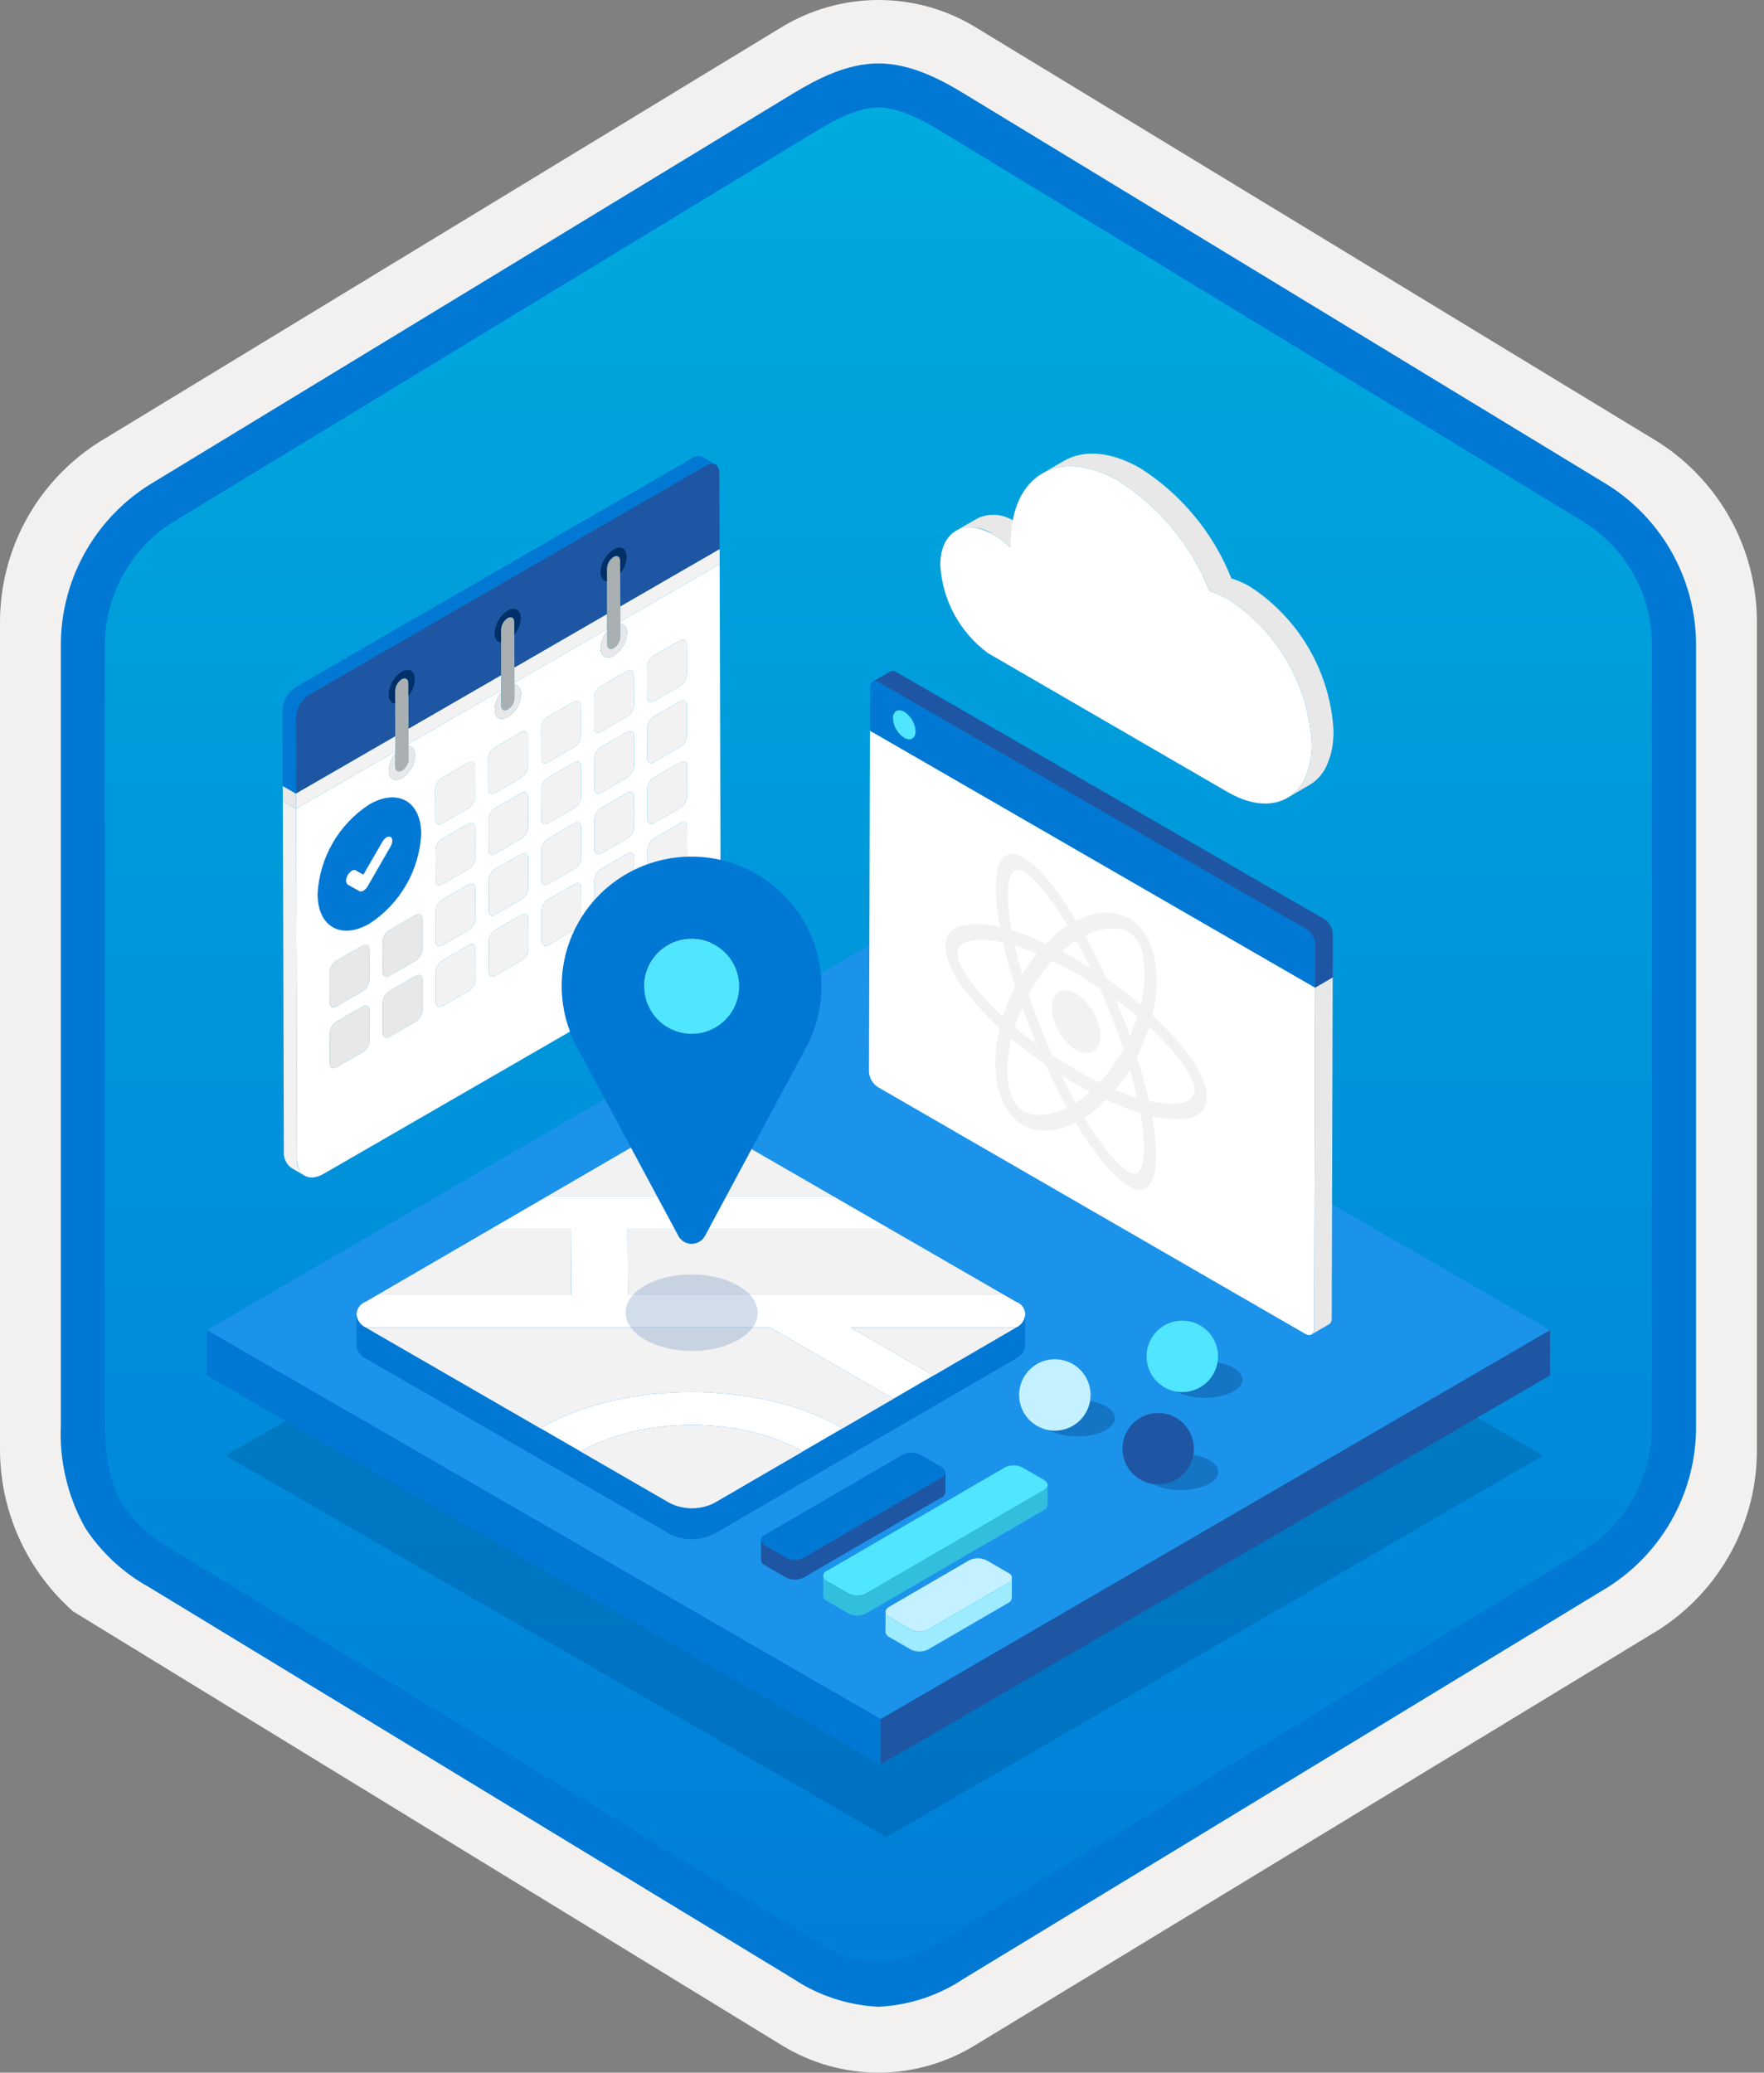 <svg width="160" height="188" viewBox="0 0 160 188" fill="none" xmlns="http://www.w3.org/2000/svg">
<rect x="0" y="0" width="160" height="188" fill="#808080" stroke="none"/>
<g clip-path="url(#clip0)">
<path d="M79.678 188C82.759 187.994 85.78 187.141 88.408 185.534L150.384 147.874C153.165 146.11 155.449 143.665 157.019 140.771C158.589 137.876 159.394 134.628 159.356 131.336V56.621C159.392 53.328 158.587 50.081 157.017 47.187C155.447 44.293 153.163 41.848 150.384 40.083L88.408 2.423C85.775 0.838 82.759 0 79.686 0C76.612 0 73.596 0.838 70.963 2.423L8.988 40.098C6.205 41.86 3.918 44.305 2.345 47.199C0.772 50.093 -0.035 53.342 4.1431e-06 56.636V131.336C-0.019 134.119 0.556 136.874 1.686 139.418C2.816 141.962 4.474 144.236 6.552 146.089V146.115L70.963 185.549C73.588 187.149 76.603 187.996 79.678 188V188ZM80.326 6.952C82.278 6.952 84.755 8.165 86.465 9.209L147.222 46.403C150.974 48.688 153.09 55.284 153.09 60.035L152.458 131.336C152.458 136.087 149.259 140.355 145.506 142.64L85.11 179.021C81.676 181.109 78.885 181.109 75.451 179.021L14.243 142.549C10.49 140.265 7.472 136.072 7.472 131.336V57.688C7.504 55.323 8.113 53.001 9.246 50.925C10.379 48.848 12.001 47.079 13.972 45.771L74.548 9.209C76.258 8.165 78.374 6.952 80.326 6.952Z" fill="#F2F1F0"/>
<path fill-rule="evenodd" clip-rule="evenodd" d="M87.576 10.533C85.206 9.059 82.47 8.278 79.678 8.278C76.887 8.278 74.151 9.059 71.78 10.533L15.645 44.864C13.119 46.476 11.047 48.706 9.625 51.344C8.203 53.981 7.479 56.938 7.52 59.934V128.037C7.48 131.033 8.206 133.99 9.627 136.627C11.049 139.264 13.121 141.494 15.645 143.107L71.78 177.438C74.151 178.912 76.887 179.693 79.678 179.693C82.47 179.693 85.206 178.912 87.576 177.438L143.711 143.107C146.236 141.495 148.307 139.264 149.729 136.627C151.151 133.99 151.877 131.033 151.837 128.037V59.934C151.875 56.939 151.149 53.983 149.727 51.346C148.305 48.709 146.234 46.478 143.711 44.864L87.576 10.533Z" fill="url(#paint0_linear)"/>
<path fill-rule="evenodd" clip-rule="evenodd" d="M79.678 9.754C81.362 9.754 83.244 10.62 85.311 11.878L143.777 47.421C145.668 48.634 147.218 50.311 148.278 52.292C149.339 54.273 149.875 56.492 149.837 58.739V129.218C149.875 131.464 149.339 133.684 148.278 135.665C147.218 137.645 145.668 139.322 143.777 140.536L85.312 176.078L85.311 176.079C83.641 177.218 81.696 177.889 79.678 178.022C77.661 177.889 75.716 177.218 74.046 176.079L74.045 176.078L15.582 140.538L15.58 140.537C13.792 139.573 12.267 138.186 11.138 136.497C10.161 134.894 9.52 132.679 9.52 129.218V58.739C9.482 56.492 10.018 54.273 11.079 52.292C12.139 50.311 13.688 48.634 15.58 47.421L74.037 11.884L74.041 11.881C76.124 10.628 77.985 9.754 79.678 9.754ZM87.391 8.461L145.855 44.003C148.333 45.573 150.368 47.752 151.765 50.331C153.162 52.911 153.876 55.806 153.837 58.739V129.218C153.876 132.151 153.162 135.046 151.765 137.626C150.368 140.206 148.333 142.384 145.855 143.955L87.39 179.496C85.096 181.021 82.43 181.894 79.678 182.022C76.926 181.894 74.261 181.021 71.967 179.496H71.966L13.502 143.954L13.499 143.953C11.164 142.66 9.181 140.815 7.723 138.579C6.128 135.725 5.365 132.482 5.52 129.218V58.739C5.481 55.806 6.194 52.911 7.592 50.331C8.989 47.751 11.024 45.572 13.502 44.002L71.967 8.461L71.975 8.456C74.066 7.198 76.773 5.754 79.678 5.754C82.564 5.754 85.282 7.177 87.391 8.461V8.461Z" fill="#0078D4"/>
<path opacity="0.2" d="M139.959 132.026L80.409 166.633L20.47 132.027L80.02 97.42L139.959 132.026Z" fill="#003067"/>
<path d="M140.601 120.649L79.878 155.937L18.767 120.654L79.489 85.366L140.601 120.649Z" fill="#1B93EB"/>
<path d="M140.601 120.649L140.589 124.755L79.867 160.043L79.878 155.937L140.601 120.649Z" fill="#1F56A3"/>
<path d="M79.878 155.937L79.867 160.043L18.755 124.76L18.767 120.654L79.878 155.937Z" fill="#0078D4"/>
<path opacity="0.3" d="M97.722 130.287C99.606 130.287 101.133 129.547 101.133 128.634C101.133 127.721 99.606 126.981 97.722 126.981C95.838 126.981 94.311 127.721 94.311 128.634C94.311 129.547 95.838 130.287 97.722 130.287Z" fill="#003067"/>
<path fill-rule="evenodd" clip-rule="evenodd" d="M98.918 126.528C98.918 127.169 98.728 127.795 98.373 128.328C98.016 128.861 97.51 129.276 96.919 129.521C96.327 129.767 95.675 129.831 95.047 129.706C94.418 129.581 93.841 129.272 93.388 128.819C92.935 128.366 92.626 127.789 92.501 127.16C92.376 126.532 92.441 125.88 92.686 125.288C92.931 124.697 93.346 124.191 93.879 123.835C94.412 123.479 95.038 123.289 95.679 123.289C96.538 123.289 97.362 123.63 97.97 124.237C98.577 124.845 98.918 125.669 98.918 126.528V126.528Z" fill="#C3F1FF"/>
<path fill-rule="evenodd" clip-rule="evenodd" d="M97.935 124.491L97.958 124.49C97.947 124.478 97.939 124.477 97.935 124.491Z" fill="#7CB65A"/>
<path opacity="0.3" d="M109.281 126.787C111.165 126.787 112.692 126.048 112.692 125.135C112.692 124.222 111.165 123.482 109.281 123.482C107.397 123.482 105.87 124.222 105.87 125.135C105.87 126.048 107.397 126.787 109.281 126.787Z" fill="#003067"/>
<path fill-rule="evenodd" clip-rule="evenodd" d="M110.477 123.029C110.477 123.67 110.287 124.296 109.931 124.829C109.575 125.362 109.07 125.777 108.478 126.022C107.886 126.268 107.234 126.332 106.606 126.207C105.977 126.082 105.4 125.773 104.947 125.32C104.494 124.867 104.185 124.29 104.06 123.661C103.935 123.033 103.999 122.381 104.245 121.789C104.49 121.197 104.905 120.692 105.438 120.336C105.971 119.98 106.597 119.79 107.238 119.79C108.097 119.79 108.921 120.131 109.529 120.738C110.136 121.346 110.477 122.17 110.477 123.029V123.029Z" fill="#50E6FF"/>
<path fill-rule="evenodd" clip-rule="evenodd" d="M109.494 120.992L109.517 120.991C109.506 120.98 109.498 120.979 109.494 120.992Z" fill="#7CB65A"/>
<path opacity="0.3" d="M107.095 135.163C108.979 135.163 110.506 134.423 110.506 133.51C110.506 132.597 108.979 131.857 107.095 131.857C105.211 131.857 103.683 132.597 103.683 133.51C103.683 134.423 105.211 135.163 107.095 135.163Z" fill="#003067"/>
<path fill-rule="evenodd" clip-rule="evenodd" d="M108.291 131.405C108.291 132.045 108.101 132.672 107.745 133.205C107.389 133.737 106.883 134.153 106.291 134.398C105.699 134.643 105.048 134.707 104.42 134.582C103.791 134.457 103.214 134.149 102.761 133.696C102.308 133.242 101.999 132.665 101.874 132.037C101.749 131.408 101.813 130.757 102.058 130.165C102.304 129.573 102.719 129.067 103.252 128.711C103.784 128.355 104.411 128.165 105.052 128.165C105.911 128.165 106.735 128.506 107.342 129.114C107.95 129.721 108.291 130.546 108.291 131.405V131.405Z" fill="#1F56A3"/>
<path fill-rule="evenodd" clip-rule="evenodd" d="M107.307 129.368L107.331 129.367C107.319 129.355 107.311 129.354 107.307 129.368Z" fill="#7CB65A"/>
<path d="M59.331 76.029C59.156 76.143 59.011 76.297 58.907 76.478C58.803 76.659 58.744 76.862 58.733 77.071L58.741 79.828C58.742 80.207 59.013 80.361 59.343 80.171L61.742 78.786C61.916 78.672 62.061 78.519 62.165 78.339C62.268 78.159 62.328 77.957 62.34 77.75L62.332 74.993C62.331 74.608 62.06 74.454 61.73 74.644L59.331 76.029Z" fill="#F2F2F2"/>
<path d="M54.527 78.803C54.352 78.917 54.207 79.071 54.103 79.252C53.999 79.433 53.94 79.636 53.929 79.844L53.937 82.601C53.938 82.98 54.209 83.135 54.539 82.944L56.938 81.559C57.113 81.446 57.259 81.293 57.364 81.112C57.469 80.931 57.53 80.729 57.541 80.52L57.533 77.763C57.532 77.378 57.261 77.224 56.926 77.417L54.527 78.803Z" fill="#F2F2F2"/>
<path d="M59.315 70.515C59.141 70.628 58.996 70.781 58.892 70.961C58.788 71.141 58.728 71.343 58.717 71.551L58.725 74.308C58.726 74.686 58.997 74.841 59.327 74.651L61.726 73.265C61.9 73.152 62.045 72.999 62.149 72.819C62.253 72.639 62.313 72.437 62.324 72.23L62.316 69.473C62.315 69.088 62.044 68.94 61.715 69.13L59.315 70.515Z" fill="#F2F2F2"/>
<path d="M49.723 81.577C49.548 81.691 49.403 81.845 49.299 82.026C49.196 82.207 49.136 82.41 49.125 82.618L49.133 85.375C49.134 85.754 49.405 85.909 49.735 85.718L52.139 84.33C52.313 84.216 52.458 84.063 52.562 83.883C52.666 83.704 52.726 83.502 52.737 83.294L52.73 80.537C52.728 80.153 52.457 79.998 52.128 80.188L49.723 81.577Z" fill="#F2F2F2"/>
<path d="M54.511 73.289C54.337 73.402 54.192 73.555 54.088 73.735C53.984 73.915 53.924 74.117 53.914 74.324L53.921 77.081C53.922 77.46 54.194 77.615 54.523 77.424L56.922 76.039C57.098 75.926 57.244 75.772 57.349 75.592C57.453 75.411 57.514 75.209 57.526 75L57.518 72.243C57.517 71.858 57.246 71.71 56.911 71.903L54.511 73.289Z" fill="#F2F2F2"/>
<path d="M59.3 64.995C59.126 65.109 58.981 65.262 58.877 65.442C58.773 65.621 58.713 65.823 58.702 66.031L58.71 68.788C58.711 69.166 58.982 69.321 59.311 69.13L61.711 67.745C61.885 67.632 62.029 67.479 62.133 67.299C62.237 67.119 62.297 66.917 62.309 66.71L62.301 63.953C62.3 63.574 62.029 63.419 61.699 63.61L59.3 64.995Z" fill="#F2F2F2"/>
<path d="M44.919 84.35C44.744 84.464 44.599 84.618 44.495 84.799C44.392 84.98 44.332 85.183 44.321 85.392L44.329 88.149C44.33 88.528 44.601 88.682 44.931 88.492L47.336 87.103C47.509 86.99 47.654 86.837 47.758 86.657C47.862 86.477 47.922 86.275 47.933 86.068L47.926 83.311C47.925 82.926 47.653 82.771 47.324 82.962L44.919 84.35Z" fill="#F2F2F2"/>
<path d="M49.708 76.062C49.533 76.175 49.388 76.328 49.284 76.508C49.18 76.688 49.12 76.89 49.11 77.098L49.117 79.855C49.118 80.234 49.389 80.388 49.719 80.198L52.124 78.809C52.298 78.696 52.443 78.543 52.546 78.363C52.65 78.183 52.71 77.981 52.722 77.774L52.714 75.017C52.713 74.632 52.442 74.484 52.112 74.674L49.708 76.062Z" fill="#F2F2F2"/>
<path d="M54.496 67.769C54.322 67.883 54.177 68.035 54.073 68.215C53.969 68.395 53.909 68.597 53.898 68.805L53.906 71.561C53.907 71.94 54.178 72.095 54.507 71.904L56.907 70.519C57.082 70.406 57.228 70.253 57.333 70.072C57.438 69.892 57.498 69.689 57.51 69.481L57.502 66.724C57.501 66.345 57.23 66.19 56.895 66.384L54.496 67.769Z" fill="#F2F2F2"/>
<path d="M59.284 59.475C59.11 59.589 58.965 59.742 58.861 59.922C58.758 60.101 58.698 60.303 58.686 60.511L58.694 63.268C58.695 63.646 58.966 63.801 59.296 63.611L61.695 62.225C61.869 62.112 62.014 61.959 62.118 61.779C62.221 61.599 62.282 61.397 62.293 61.19L62.285 58.433C62.284 58.054 62.013 57.9 61.683 58.09L59.284 59.475Z" fill="#F2F2F2"/>
<path d="M40.115 87.124C39.941 87.238 39.795 87.392 39.691 87.573C39.588 87.754 39.528 87.957 39.517 88.165L39.525 90.922C39.526 91.301 39.797 91.456 40.127 91.265L42.532 89.877C42.706 89.763 42.85 89.61 42.954 89.43C43.058 89.251 43.118 89.049 43.13 88.841L43.122 86.084C43.121 85.699 42.849 85.545 42.52 85.735L40.115 87.124Z" fill="#F2F2F2"/>
<path d="M44.904 78.836C44.729 78.949 44.584 79.102 44.48 79.282C44.376 79.462 44.316 79.664 44.306 79.872L44.313 82.629C44.315 83.007 44.586 83.162 44.915 82.972L47.32 81.583C47.494 81.47 47.639 81.317 47.742 81.137C47.846 80.957 47.906 80.755 47.918 80.548L47.91 77.791C47.909 77.406 47.638 77.258 47.308 77.448L44.904 78.836Z" fill="#F2F2F2"/>
<path d="M49.692 70.543C49.518 70.656 49.373 70.809 49.269 70.989C49.165 71.169 49.105 71.371 49.094 71.578L49.102 74.335C49.103 74.714 49.374 74.868 49.704 74.678L52.108 73.29C52.282 73.176 52.427 73.023 52.531 72.843C52.635 72.663 52.695 72.462 52.706 72.254L52.698 69.497C52.697 69.118 52.426 68.964 52.096 69.154L49.692 70.543Z" fill="#F2F2F2"/>
<path d="M54.48 62.249C54.306 62.363 54.161 62.516 54.057 62.695C53.954 62.875 53.894 63.077 53.882 63.285L53.89 66.041C53.891 66.42 54.162 66.575 54.492 66.384L56.891 64.999C57.066 64.886 57.212 64.733 57.317 64.552C57.422 64.372 57.483 64.169 57.494 63.961L57.486 61.204C57.486 60.825 57.214 60.67 56.879 60.864L54.48 62.249Z" fill="#F2F2F2"/>
<path d="M35.311 89.897C35.137 90.011 34.991 90.165 34.888 90.346C34.784 90.527 34.724 90.73 34.713 90.939L34.721 93.696C34.722 94.075 34.993 94.229 35.323 94.039L37.728 92.65C37.902 92.537 38.046 92.384 38.15 92.204C38.254 92.024 38.314 91.822 38.325 91.615L38.318 88.858C38.317 88.473 38.045 88.318 37.716 88.509L35.311 89.897Z" fill="#E8E8E8"/>
<path d="M40.099 81.61C39.925 81.723 39.78 81.876 39.676 82.056C39.572 82.236 39.512 82.438 39.502 82.645L39.509 85.402C39.511 85.781 39.782 85.935 40.111 85.745L42.516 84.357C42.69 84.243 42.835 84.09 42.938 83.91C43.042 83.731 43.102 83.529 43.114 83.321L43.106 80.564C43.105 80.179 42.834 80.031 42.504 80.221L40.099 81.61Z" fill="#F2F2F2"/>
<path d="M44.888 73.316C44.714 73.43 44.569 73.582 44.465 73.762C44.361 73.942 44.301 74.144 44.29 74.352L44.298 77.109C44.299 77.487 44.57 77.642 44.9 77.451L47.304 76.063C47.478 75.95 47.623 75.797 47.727 75.617C47.831 75.437 47.891 75.235 47.902 75.028L47.894 72.271C47.893 71.892 47.622 71.737 47.292 71.928L44.888 73.316Z" fill="#F2F2F2"/>
<path d="M49.676 65.022C49.502 65.136 49.357 65.289 49.254 65.469C49.15 65.649 49.09 65.851 49.078 66.058L49.086 68.815C49.087 69.194 49.358 69.348 49.688 69.158L52.093 67.77C52.266 67.656 52.411 67.503 52.515 67.323C52.619 67.143 52.679 66.942 52.69 66.734L52.682 63.977C52.681 63.598 52.41 63.444 52.081 63.634L49.676 65.022Z" fill="#F2F2F2"/>
<path d="M30.513 92.668C30.337 92.782 30.19 92.936 30.085 93.118C29.981 93.299 29.92 93.503 29.909 93.713L29.917 96.47C29.918 96.848 30.189 97.003 30.524 96.809L32.924 95.424C33.098 95.311 33.242 95.158 33.346 94.978C33.45 94.798 33.51 94.596 33.522 94.389L33.514 91.632C33.513 91.247 33.242 91.092 32.912 91.282L30.513 92.668Z" fill="#E8E8E8"/>
<path d="M35.296 84.383C35.121 84.496 34.976 84.649 34.872 84.829C34.768 85.009 34.708 85.211 34.698 85.419L34.706 88.176C34.707 88.554 34.978 88.709 35.307 88.519L37.712 87.13C37.886 87.017 38.031 86.864 38.135 86.684C38.239 86.504 38.298 86.302 38.31 86.095L38.302 83.338C38.301 82.953 38.03 82.805 37.7 82.995L35.296 84.383Z" fill="#E8E8E8"/>
<path d="M40.084 76.09C39.91 76.203 39.765 76.356 39.661 76.536C39.557 76.716 39.497 76.918 39.486 77.125L39.494 79.882C39.495 80.261 39.766 80.415 40.096 80.225L42.5 78.837C42.674 78.723 42.819 78.57 42.923 78.39C43.027 78.21 43.087 78.008 43.098 77.801L43.09 75.044C43.089 74.665 42.818 74.511 42.489 74.701L40.084 76.09Z" fill="#F2F2F2"/>
<path d="M44.872 67.796C44.698 67.91 44.553 68.063 44.45 68.243C44.346 68.422 44.286 68.624 44.274 68.832L44.282 71.589C44.283 71.967 44.554 72.122 44.884 71.932L47.288 70.543C47.462 70.43 47.607 70.277 47.711 70.097C47.815 69.917 47.875 69.715 47.886 69.508L47.879 66.751C47.877 66.372 47.606 66.217 47.277 66.408L44.872 67.796Z" fill="#F2F2F2"/>
<path d="M30.497 87.153C30.321 87.266 30.175 87.419 30.07 87.6C29.965 87.781 29.905 87.984 29.894 88.192L29.902 90.949C29.903 91.328 30.174 91.482 30.509 91.289L32.908 89.904C33.082 89.79 33.227 89.637 33.331 89.457C33.434 89.277 33.495 89.076 33.506 88.868L33.498 86.111C33.497 85.726 33.226 85.578 32.896 85.768L30.497 87.153Z" fill="#E8E8E8"/>
<path d="M40.068 70.57C39.894 70.683 39.749 70.836 39.646 71.016C39.542 71.196 39.482 71.398 39.47 71.605L39.478 74.362C39.479 74.741 39.75 74.895 40.08 74.705L42.485 73.317C42.658 73.203 42.803 73.05 42.907 72.87C43.011 72.69 43.071 72.489 43.083 72.281L43.075 69.524C43.074 69.145 42.803 68.991 42.473 69.181L40.068 70.57Z" fill="#F2F2F2"/>
<path d="M35.856 68.346C35.492 68.781 35.281 69.324 35.255 69.891C35.257 70.654 35.799 70.957 36.463 70.573C36.812 70.347 37.103 70.042 37.311 69.682C37.519 69.322 37.638 68.918 37.659 68.502C37.658 67.99 37.416 67.684 37.056 67.654L37.056 67.47L45.458 62.619L45.459 62.804C45.098 63.239 44.889 63.779 44.862 64.344C44.864 65.107 45.407 65.41 46.066 65.029C46.416 64.803 46.707 64.497 46.916 64.137C47.124 63.776 47.245 63.371 47.267 62.955C47.266 62.445 47.023 62.141 46.664 62.109L46.663 61.923L55.066 57.072L55.067 57.257C54.706 57.692 54.497 58.232 54.47 58.796C54.472 59.56 55.015 59.863 55.674 59.482C56.023 59.256 56.313 58.951 56.521 58.591C56.729 58.231 56.848 57.826 56.87 57.411C56.868 56.899 56.626 56.593 56.266 56.563L56.266 56.379L65.274 51.178L65.364 82.914C65.318 83.745 65.078 84.553 64.663 85.273C64.248 85.994 63.668 86.607 62.972 87.062L29.345 106.478C28.021 107.242 26.942 106.627 26.938 105.1L26.848 73.364L35.856 68.163L35.856 68.346ZM39.525 90.922C39.526 91.301 39.797 91.456 40.127 91.265L42.532 89.877C42.706 89.763 42.85 89.61 42.954 89.43C43.058 89.251 43.118 89.049 43.13 88.841L43.122 86.084C43.121 85.699 42.849 85.545 42.52 85.735L40.115 87.124C39.941 87.238 39.795 87.392 39.691 87.573C39.587 87.754 39.528 87.957 39.517 88.165L39.525 90.922V90.922ZM53.937 82.602C53.938 82.98 54.209 83.135 54.539 82.945L56.938 81.559C57.113 81.446 57.259 81.293 57.364 81.112C57.469 80.932 57.53 80.729 57.541 80.521L57.533 77.764C57.532 77.379 57.261 77.224 56.926 77.418L54.527 78.803C54.352 78.917 54.207 79.071 54.103 79.252C53.999 79.433 53.94 79.636 53.929 79.845L53.937 82.602L53.937 82.602ZM34.721 93.696C34.722 94.075 34.993 94.229 35.323 94.039L37.728 92.65C37.902 92.537 38.046 92.384 38.15 92.204C38.254 92.024 38.314 91.822 38.326 91.615L38.318 88.858C38.317 88.473 38.045 88.319 37.716 88.509L35.311 89.897C35.137 90.011 34.991 90.165 34.888 90.346C34.784 90.527 34.724 90.73 34.713 90.939L34.721 93.696V93.696ZM29.917 96.469C29.918 96.848 30.189 97.003 30.524 96.809L32.924 95.424C33.098 95.31 33.242 95.157 33.346 94.978C33.45 94.798 33.51 94.596 33.522 94.388L33.514 91.631C33.513 91.246 33.242 91.092 32.912 91.282L30.513 92.668C30.337 92.782 30.19 92.936 30.085 93.117C29.98 93.299 29.92 93.503 29.909 93.712L29.917 96.469V96.469ZM49.133 85.375C49.134 85.754 49.405 85.909 49.735 85.718L52.139 84.33C52.313 84.216 52.458 84.063 52.562 83.883C52.666 83.704 52.726 83.502 52.737 83.294L52.73 80.537C52.728 80.152 52.457 79.998 52.128 80.188L49.723 81.576C49.548 81.691 49.403 81.845 49.299 82.026C49.196 82.207 49.136 82.41 49.125 82.618L49.133 85.375V85.375ZM44.329 88.149C44.33 88.528 44.601 88.682 44.931 88.492L47.336 87.103C47.51 86.99 47.654 86.837 47.758 86.657C47.862 86.477 47.922 86.275 47.933 86.068L47.926 83.311C47.925 82.926 47.654 82.771 47.324 82.962L44.919 84.35C44.745 84.464 44.599 84.618 44.495 84.799C44.392 84.98 44.332 85.183 44.321 85.392L44.329 88.149V88.149ZM39.51 85.402C39.511 85.781 39.782 85.936 40.111 85.745L42.516 84.357C42.69 84.243 42.835 84.09 42.938 83.91C43.042 83.731 43.102 83.529 43.114 83.321L43.106 80.564C43.105 80.179 42.834 80.031 42.504 80.221L40.099 81.61C39.925 81.723 39.78 81.876 39.676 82.055C39.572 82.236 39.512 82.438 39.502 82.645L39.51 85.402ZM53.921 77.082C53.922 77.46 54.194 77.615 54.523 77.424L56.922 76.039C57.098 75.926 57.244 75.773 57.349 75.592C57.453 75.412 57.514 75.209 57.526 75.001L57.518 72.244C57.517 71.859 57.246 71.71 56.911 71.904L54.511 73.289C54.337 73.402 54.192 73.555 54.088 73.735C53.984 73.915 53.924 74.117 53.913 74.325L53.921 77.082V77.082ZM34.706 88.176C34.707 88.555 34.978 88.709 35.307 88.519L37.712 87.13C37.886 87.017 38.031 86.864 38.135 86.684C38.238 86.504 38.298 86.302 38.31 86.095L38.302 83.338C38.301 82.953 38.03 82.805 37.7 82.995L35.296 84.383C35.121 84.496 34.976 84.649 34.872 84.829C34.768 85.009 34.708 85.211 34.698 85.419L34.706 88.176H34.706ZM29.901 90.949C29.903 91.328 30.174 91.483 30.509 91.289L32.908 89.904C33.082 89.79 33.227 89.637 33.331 89.457C33.434 89.278 33.495 89.076 33.506 88.868L33.498 86.112C33.497 85.727 33.226 85.578 32.896 85.769L30.497 87.154C30.321 87.266 30.175 87.42 30.07 87.6C29.965 87.781 29.905 87.984 29.894 88.192L29.901 90.949V90.949ZM39.494 79.882C39.495 80.261 39.766 80.415 40.096 80.225L42.5 78.837C42.674 78.723 42.819 78.57 42.923 78.39C43.027 78.21 43.087 78.009 43.098 77.801L43.09 75.044C43.089 74.665 42.818 74.511 42.489 74.701L40.084 76.09C39.91 76.203 39.765 76.356 39.661 76.536C39.557 76.716 39.497 76.918 39.486 77.125L39.494 79.882ZM39.478 74.362C39.479 74.741 39.75 74.895 40.08 74.705L42.485 73.317C42.659 73.203 42.803 73.05 42.907 72.87C43.011 72.69 43.071 72.489 43.083 72.281L43.075 69.524C43.074 69.145 42.803 68.991 42.473 69.181L40.068 70.57C39.894 70.683 39.75 70.836 39.646 71.016C39.542 71.196 39.482 71.398 39.47 71.605L39.478 74.362V74.362ZM53.906 71.561C53.907 71.94 54.178 72.095 54.508 71.904L56.907 70.519C57.082 70.406 57.228 70.253 57.333 70.072C57.438 69.892 57.498 69.689 57.51 69.481L57.502 66.724C57.501 66.345 57.23 66.19 56.895 66.384L54.496 67.769C54.322 67.882 54.177 68.035 54.073 68.215C53.969 68.395 53.909 68.597 53.898 68.805L53.906 71.561ZM53.89 66.041C53.891 66.42 54.162 66.575 54.492 66.384L56.891 64.999C57.066 64.886 57.212 64.733 57.317 64.552C57.422 64.371 57.483 64.169 57.494 63.96L57.487 61.203C57.486 60.825 57.214 60.67 56.879 60.864L54.48 62.249C54.306 62.362 54.161 62.515 54.058 62.695C53.954 62.875 53.894 63.077 53.882 63.284L53.89 66.041V66.041ZM58.741 79.828C58.742 80.207 59.013 80.361 59.343 80.171L61.742 78.786C61.916 78.672 62.061 78.519 62.165 78.339C62.268 78.159 62.328 77.958 62.34 77.75L62.332 74.993C62.331 74.608 62.06 74.454 61.73 74.644L59.331 76.029C59.156 76.144 59.011 76.298 58.907 76.479C58.803 76.66 58.744 76.863 58.733 77.071L58.741 79.828L58.741 79.828ZM49.117 79.855C49.118 80.234 49.39 80.388 49.719 80.198L52.124 78.81C52.298 78.696 52.443 78.543 52.546 78.363C52.65 78.183 52.71 77.982 52.722 77.774L52.714 75.017C52.713 74.632 52.442 74.484 52.112 74.674L49.708 76.062C49.533 76.175 49.388 76.328 49.284 76.508C49.18 76.688 49.12 76.891 49.11 77.098L49.117 79.855V79.855ZM44.313 82.629C44.315 83.007 44.586 83.162 44.915 82.972L47.32 81.583C47.494 81.47 47.639 81.317 47.742 81.137C47.846 80.957 47.906 80.755 47.918 80.548L47.91 77.791C47.909 77.406 47.638 77.257 47.308 77.448L44.904 78.836C44.729 78.949 44.584 79.102 44.48 79.282C44.376 79.462 44.316 79.664 44.306 79.872L44.313 82.629V82.629ZM49.102 74.335C49.103 74.714 49.374 74.868 49.704 74.678L52.108 73.29C52.282 73.176 52.427 73.023 52.531 72.843C52.635 72.663 52.695 72.462 52.706 72.254L52.698 69.497C52.697 69.118 52.426 68.964 52.096 69.154L49.692 70.543C49.518 70.656 49.373 70.809 49.269 70.989C49.165 71.169 49.105 71.371 49.094 71.578L49.102 74.335L49.102 74.335ZM44.298 77.109C44.299 77.487 44.57 77.642 44.9 77.452L47.304 76.063C47.478 75.95 47.623 75.797 47.727 75.617C47.831 75.437 47.891 75.235 47.902 75.028L47.894 72.271C47.893 71.892 47.622 71.737 47.292 71.928L44.888 73.316C44.714 73.43 44.569 73.583 44.465 73.763C44.361 73.942 44.301 74.144 44.29 74.352L44.298 77.109L44.298 77.109ZM49.086 68.815C49.087 69.194 49.358 69.348 49.688 69.158L52.093 67.769C52.267 67.656 52.411 67.503 52.515 67.323C52.619 67.143 52.679 66.941 52.69 66.734L52.683 63.977C52.681 63.598 52.41 63.444 52.081 63.634L49.676 65.022C49.502 65.136 49.358 65.289 49.254 65.469C49.15 65.649 49.09 65.85 49.078 66.058L49.086 68.815V68.815ZM44.282 71.588C44.283 71.967 44.554 72.122 44.884 71.931L47.289 70.543C47.462 70.43 47.607 70.277 47.711 70.097C47.815 69.917 47.875 69.715 47.886 69.507L47.879 66.751C47.878 66.372 47.606 66.217 47.277 66.408L44.872 67.796C44.698 67.91 44.553 68.062 44.45 68.242C44.346 68.422 44.286 68.624 44.274 68.832L44.282 71.588V71.588ZM58.725 74.308C58.726 74.687 58.998 74.841 59.327 74.651L61.726 73.266C61.9 73.152 62.045 72.999 62.149 72.819C62.253 72.639 62.313 72.438 62.324 72.23L62.316 69.473C62.315 69.088 62.044 68.94 61.715 69.13L59.315 70.515C59.141 70.628 58.996 70.781 58.892 70.961C58.788 71.141 58.728 71.343 58.718 71.551L58.725 74.308V74.308ZM58.71 68.788C58.711 69.167 58.982 69.321 59.311 69.131L61.711 67.746C61.885 67.632 62.029 67.479 62.133 67.299C62.237 67.119 62.297 66.918 62.309 66.71L62.301 63.953C62.3 63.574 62.029 63.42 61.699 63.61L59.3 64.995C59.126 65.109 58.981 65.262 58.877 65.442C58.773 65.622 58.713 65.823 58.702 66.031L58.71 68.788V68.788ZM58.694 63.268C58.695 63.647 58.966 63.801 59.296 63.611L61.695 62.225C61.869 62.112 62.014 61.959 62.118 61.779C62.221 61.599 62.282 61.397 62.293 61.19L62.285 58.433C62.284 58.054 62.013 57.9 61.683 58.09L59.284 59.475C59.11 59.589 58.965 59.742 58.861 59.922C58.758 60.102 58.698 60.303 58.686 60.511L58.694 63.268Z" fill="white"/>
<path d="M26.938 105.1L26.848 73.364L25.655 72.67L25.745 104.406C25.715 104.703 25.764 105.002 25.887 105.273C26.01 105.545 26.203 105.778 26.446 105.951L27.639 106.644C27.396 106.472 27.203 106.238 27.08 105.967C26.957 105.695 26.908 105.396 26.938 105.1V105.1Z" fill="#F2F2F2"/>
<path d="M26.844 71.985L25.651 71.292L25.655 72.67L26.848 73.364L26.844 71.985Z" fill="#E8E8E8"/>
<path d="M65.274 51.178L65.27 49.8L56.262 55.001L56.266 56.379L65.274 51.178Z" fill="#F2F2F2"/>
<path d="M55.066 57.072L55.062 55.693L46.659 60.545L46.663 61.923L55.066 57.072Z" fill="#F2F2F2"/>
<path d="M45.458 62.619L45.454 61.24L37.052 66.092L37.055 67.47L45.458 62.619Z" fill="#F2F2F2"/>
<path d="M28.02 63.009C27.671 63.237 27.381 63.544 27.174 63.905C26.966 64.266 26.846 64.671 26.824 65.087L26.844 71.985L35.852 66.784L35.843 63.839C35.481 63.81 35.236 63.505 35.235 62.992C35.257 62.576 35.378 62.171 35.586 61.811C35.795 61.45 36.086 61.145 36.436 60.918C37.101 60.534 37.637 60.84 37.64 61.604C37.614 62.169 37.405 62.71 37.043 63.145L37.051 66.092L45.454 61.24L45.446 58.292C45.088 58.261 44.844 57.956 44.843 57.445C44.865 57.03 44.985 56.626 45.192 56.266C45.4 55.906 45.69 55.601 46.038 55.374C46.703 54.99 47.245 55.293 47.247 56.057C47.221 56.621 47.012 57.161 46.651 57.595L46.659 60.545L55.062 55.693L55.054 52.745C54.696 52.713 54.452 52.409 54.451 51.898C54.473 51.483 54.593 51.079 54.8 50.719C55.008 50.359 55.298 50.054 55.646 49.827C56.311 49.443 56.848 49.749 56.85 50.513C56.825 51.078 56.615 51.619 56.254 52.054L56.262 55.001L65.27 49.8L65.25 42.901C65.248 42.138 64.706 41.829 64.047 42.209L28.02 63.009Z" fill="#1F56A3"/>
<path d="M55.648 50.516C55.474 50.63 55.33 50.782 55.226 50.962C55.122 51.142 55.062 51.344 55.05 51.551L55.054 52.745L55.062 55.693L55.066 57.072L55.067 57.257L55.07 58.45C55.071 58.835 55.342 58.983 55.672 58.793C55.847 58.681 55.992 58.528 56.096 58.348C56.2 58.168 56.26 57.965 56.27 57.758L56.266 56.563L56.266 56.379L56.262 55.001L56.254 52.054L56.25 50.859C56.249 50.48 55.983 50.322 55.648 50.516Z" fill="#AAB0B1"/>
<path d="M56.266 56.562L56.27 57.757C56.26 57.965 56.2 58.167 56.096 58.348C55.992 58.528 55.847 58.68 55.672 58.793C55.342 58.983 55.071 58.835 55.07 58.45L55.067 57.257C54.706 57.691 54.497 58.232 54.47 58.796C54.472 59.56 55.015 59.863 55.674 59.482C56.023 59.256 56.313 58.95 56.521 58.59C56.729 58.23 56.848 57.826 56.87 57.411C56.868 56.899 56.626 56.593 56.266 56.562Z" fill="#E8E8E8"/>
<path d="M55.647 49.827C55.298 50.053 55.008 50.359 54.8 50.719C54.593 51.079 54.473 51.483 54.451 51.898C54.452 52.409 54.696 52.713 55.054 52.745L55.051 51.551C55.062 51.344 55.122 51.142 55.226 50.962C55.33 50.782 55.474 50.63 55.648 50.516C55.983 50.322 56.249 50.48 56.25 50.859L56.254 52.054C56.615 51.619 56.825 51.078 56.85 50.513C56.848 49.749 56.311 49.443 55.647 49.827Z" fill="#003067"/>
<path d="M45.459 62.804C45.098 63.239 44.889 63.779 44.862 64.344C44.864 65.107 45.407 65.41 46.066 65.029C46.416 64.803 46.707 64.497 46.916 64.136C47.124 63.776 47.245 63.371 47.267 62.955C47.266 62.445 47.023 62.141 46.664 62.109L46.667 63.301C46.656 63.51 46.596 63.713 46.491 63.894C46.386 64.074 46.24 64.227 46.064 64.34C45.734 64.53 45.463 64.382 45.462 63.997L45.459 62.804Z" fill="#E8E8E8"/>
<path d="M35.856 68.346C35.492 68.781 35.281 69.324 35.255 69.891C35.257 70.654 35.799 70.957 36.463 70.573C36.812 70.347 37.103 70.042 37.311 69.682C37.519 69.322 37.638 68.917 37.659 68.502C37.658 67.99 37.416 67.684 37.056 67.654L37.059 68.849C37.049 69.056 36.989 69.258 36.885 69.438C36.781 69.618 36.636 69.771 36.462 69.884C36.127 70.078 35.861 69.926 35.86 69.541L35.856 68.346Z" fill="#E8E8E8"/>
<path d="M46.041 56.063C45.867 56.177 45.722 56.33 45.618 56.509C45.514 56.689 45.454 56.891 45.443 57.099L45.446 58.292L45.454 61.24L45.458 62.619L45.459 62.804L45.462 63.997C45.463 64.382 45.734 64.53 46.064 64.34C46.24 64.227 46.386 64.074 46.491 63.894C46.596 63.713 46.656 63.51 46.667 63.301L46.664 62.109L46.663 61.923L46.66 60.544L46.651 57.595L46.648 56.403C46.647 56.024 46.376 55.87 46.041 56.063Z" fill="#AAB0B1"/>
<path d="M46.038 55.374C45.69 55.6 45.4 55.906 45.192 56.266C44.985 56.626 44.865 57.03 44.843 57.445C44.844 57.956 45.088 58.26 45.446 58.292L45.443 57.099C45.454 56.891 45.514 56.689 45.618 56.509C45.722 56.33 45.867 56.176 46.041 56.063C46.376 55.87 46.647 56.024 46.648 56.403L46.651 57.595C47.012 57.161 47.221 56.62 47.248 56.056C47.245 55.293 46.703 54.99 46.038 55.374Z" fill="#003067"/>
<path d="M36.438 61.607C36.264 61.72 36.118 61.873 36.014 62.053C35.911 62.233 35.851 62.435 35.84 62.642L35.844 63.838L35.852 66.784L35.856 68.163L35.856 68.345L35.86 69.541C35.861 69.926 36.127 70.077 36.462 69.884C36.636 69.771 36.781 69.618 36.885 69.438C36.989 69.258 37.049 69.056 37.059 68.849L37.056 67.654L37.056 67.47L37.052 66.091L37.043 63.145L37.04 61.95C37.039 61.571 36.768 61.417 36.438 61.607Z" fill="#AAB0B1"/>
<path d="M36.436 60.918C36.086 61.144 35.795 61.45 35.586 61.811C35.378 62.171 35.257 62.576 35.235 62.992C35.236 63.505 35.481 63.809 35.843 63.838L35.84 62.643C35.851 62.435 35.91 62.233 36.014 62.053C36.118 61.873 36.264 61.72 36.438 61.607C36.768 61.417 37.039 61.571 37.04 61.95L37.043 63.145C37.405 62.71 37.614 62.169 37.639 61.604C37.637 60.84 37.101 60.534 36.436 60.918Z" fill="#003067"/>
<path d="M35.852 66.784L26.844 71.985L26.848 73.364L35.856 68.163L35.852 66.784Z" fill="#F2F2F2"/>
<path d="M64.898 42.128L63.705 41.434C63.569 41.371 63.418 41.345 63.268 41.359C63.119 41.374 62.976 41.428 62.854 41.516L64.047 42.209C64.169 42.121 64.312 42.067 64.461 42.053C64.611 42.038 64.762 42.064 64.898 42.128V42.128Z" fill="#0078D4"/>
<path d="M26.824 65.086L25.631 64.393L25.651 71.292L26.844 71.985L26.824 65.086Z" fill="#0078D4"/>
<path d="M64.047 42.209L62.854 41.516L26.827 62.316L28.02 63.009L64.047 42.209Z" fill="#0078D4"/>
<path d="M28.02 63.009L26.827 62.316C26.478 62.544 26.188 62.851 25.981 63.212C25.773 63.572 25.653 63.977 25.631 64.393L26.824 65.087C26.846 64.671 26.966 64.266 27.174 63.905C27.381 63.544 27.671 63.237 28.02 63.009V63.009Z" fill="#0078D4"/>
<path d="M38.207 75.663C38.12 77.289 37.649 78.872 36.834 80.282C36.019 81.692 34.882 82.889 33.517 83.777C30.928 85.271 28.813 84.065 28.805 81.091C28.89 79.465 29.359 77.882 30.173 76.471C30.986 75.06 32.121 73.861 33.486 72.972C36.083 71.473 38.199 72.678 38.207 75.663Z" fill="#0078D4"/>
<path d="M35.058 75.958C34.901 76.055 34.772 76.192 34.683 76.354L32.96 79.338L32.334 78.991L32.288 78.945C32.228 78.917 32.162 78.906 32.096 78.913C32.03 78.919 31.967 78.943 31.913 78.981C31.759 79.078 31.632 79.213 31.546 79.373C31.339 79.722 31.34 80.097 31.54 80.221L31.531 80.236L32.593 80.831C32.654 80.856 32.721 80.865 32.787 80.857C32.852 80.849 32.915 80.825 32.969 80.786C33.124 80.69 33.253 80.556 33.344 80.398L35.428 76.778C35.635 76.419 35.634 76.044 35.434 75.92C35.374 75.893 35.307 75.882 35.241 75.889C35.175 75.895 35.112 75.919 35.058 75.958V75.958Z" fill="white"/>
<path d="M92.142 118.07C92.388 118.153 92.602 118.31 92.754 118.52C92.906 118.73 92.988 118.983 92.99 119.242C92.991 119.501 92.911 119.755 92.762 119.967C92.612 120.178 92.4 120.338 92.155 120.423L77.165 120.423L84.684 124.765L81.047 126.879L69.867 120.424L33.192 120.424C32.946 120.341 32.732 120.184 32.58 119.974C32.428 119.764 32.346 119.511 32.344 119.252C32.343 118.992 32.422 118.739 32.572 118.527C32.722 118.315 32.934 118.156 33.179 118.07L34.272 117.435L51.815 117.435L51.782 111.481H44.517L49.66 108.493L75.553 108.493L80.729 111.481L56.942 111.481L56.974 117.435L91.041 117.435L92.142 118.07Z" fill="white"/>
<path d="M76.449 129.551L72.812 131.664C67.238 128.446 58.199 128.446 52.662 131.665L49.002 129.552C56.545 125.168 68.857 125.168 76.449 129.551Z" fill="white"/>
<path d="M92.155 120.423L84.684 124.765L81.047 126.879L76.449 129.551L72.812 131.664L64.794 136.324C64.165 136.644 63.469 136.811 62.763 136.811C62.057 136.811 61.361 136.644 60.731 136.324L52.662 131.665L49.002 129.552L33.192 120.424C32.958 120.32 32.756 120.155 32.607 119.947C32.458 119.738 32.367 119.494 32.344 119.239L32.336 122.043C32.359 122.298 32.45 122.542 32.599 122.751C32.748 122.959 32.95 123.124 33.184 123.228L48.994 132.355L52.654 134.468L60.724 139.127C61.353 139.448 62.049 139.615 62.755 139.615C63.461 139.615 64.157 139.448 64.786 139.127L72.804 134.468L76.441 132.355L81.039 129.682L84.676 127.569L92.147 123.227C92.377 123.124 92.575 122.961 92.722 122.756C92.869 122.55 92.958 122.31 92.982 122.059L92.99 119.255C92.966 119.506 92.877 119.747 92.73 119.952C92.583 120.157 92.385 120.32 92.155 120.423V120.423Z" fill="#0078D4"/>
<path d="M75.553 108.493L49.659 108.493L60.539 102.17C61.169 101.85 61.865 101.683 62.571 101.683C63.277 101.683 63.973 101.85 64.602 102.17L75.553 108.493Z" fill="#F2F2F2"/>
<path d="M91.041 117.435H56.974L56.942 111.481H80.729L91.041 117.435Z" fill="#F2F2F2"/>
<path d="M51.782 111.481L51.814 117.435H34.272L44.517 111.481H51.782Z" fill="#F2F2F2"/>
<path d="M92.155 120.423L84.684 124.765L77.165 120.423H92.155Z" fill="#F2F2F2"/>
<path d="M81.047 126.878L76.449 129.551C68.857 125.167 56.545 125.168 49.002 129.551L33.192 120.424L69.867 120.423L81.047 126.878Z" fill="#F2F2F2"/>
<path d="M72.812 131.664L64.794 136.324C64.165 136.644 63.469 136.811 62.763 136.811C62.057 136.811 61.361 136.644 60.732 136.324L52.662 131.665C58.199 128.446 67.238 128.446 72.812 131.664Z" fill="#F2F2F2"/>
<path d="M85.315 69.969L84.217 69.335L78.908 66.27L78.821 97.219C78.836 97.496 78.916 97.766 79.055 98.006C79.194 98.247 79.387 98.451 79.62 98.603L84.127 101.205V101.205L85.225 101.839V101.839L118.391 120.988C118.831 121.242 119.194 121.036 119.195 120.529L119.283 89.581L85.315 69.969Z" fill="white"/>
<path d="M118.495 84.28C118.727 84.431 118.921 84.636 119.06 84.876C119.199 85.117 119.279 85.386 119.294 85.664L119.283 89.581L78.908 66.271L78.919 62.353C78.921 61.847 79.276 61.636 79.724 61.895L118.495 84.28ZM82.017 66.918C82.581 67.244 83.044 66.988 83.046 66.332C83.027 65.979 82.924 65.635 82.746 65.329C82.569 65.022 82.321 64.762 82.024 64.57C81.461 64.244 80.997 64.5 80.995 65.156C81.012 65.51 81.113 65.855 81.291 66.162C81.469 66.469 81.718 66.728 82.017 66.918" fill="#0078D4"/>
<path d="M82.024 64.57C82.321 64.762 82.568 65.022 82.746 65.328C82.924 65.635 83.027 65.978 83.046 66.332C83.044 66.987 82.581 67.243 82.017 66.918C81.718 66.728 81.469 66.469 81.291 66.162C81.113 65.855 81.012 65.51 80.995 65.156C80.997 64.5 81.46 64.244 82.024 64.57Z" fill="#50E6FF"/>
<path d="M119.283 89.581L119.195 120.529C119.205 120.628 119.188 120.727 119.147 120.818C119.106 120.908 119.041 120.985 118.96 121.042L120.555 120.115C120.636 120.058 120.7 119.981 120.742 119.891C120.783 119.801 120.8 119.701 120.79 119.603L120.878 88.654L119.283 89.581Z" fill="#E8E8E8"/>
<path d="M120.09 83.353L81.318 60.968C81.237 60.909 81.141 60.872 81.041 60.862C80.941 60.852 80.839 60.869 80.748 60.911L79.153 61.838C79.245 61.796 79.346 61.779 79.446 61.789C79.546 61.799 79.642 61.836 79.724 61.895L118.495 84.28C118.727 84.431 118.921 84.636 119.06 84.876C119.199 85.117 119.279 85.386 119.294 85.664L119.283 89.581L120.878 88.654L120.889 84.737C120.874 84.46 120.793 84.19 120.654 83.95C120.516 83.709 120.322 83.505 120.09 83.353V83.353Z" fill="#1F56A3"/>
<path d="M96.044 93.578C95.851 93.233 95.694 92.869 95.574 92.492C95.453 92.143 95.394 91.776 95.402 91.407C95.391 91.102 95.452 90.799 95.58 90.523C95.672 90.299 95.832 90.11 96.037 89.982C96.256 89.87 96.502 89.824 96.746 89.848C97.031 89.874 97.305 89.963 97.549 90.11L97.604 90.142C97.922 90.331 98.21 90.565 98.46 90.838C99.001 91.412 99.401 92.104 99.628 92.86C99.745 93.21 99.803 93.577 99.8 93.945C99.805 94.249 99.745 94.551 99.622 94.829C99.524 95.053 99.362 95.243 99.156 95.375C98.94 95.495 98.692 95.542 98.447 95.509C98.143 95.473 97.851 95.373 97.589 95.215C97.272 95.026 96.984 94.792 96.733 94.52C96.468 94.234 96.237 93.918 96.044 93.578V93.578Z" fill="#F2F2F2"/>
<path d="M109.193 98.191C109.365 98.613 109.453 99.063 109.452 99.518C109.461 99.876 109.376 100.229 109.204 100.542C109.043 100.807 108.812 101.022 108.536 101.163C108.242 101.311 107.925 101.41 107.599 101.457C107.246 101.517 106.887 101.536 106.53 101.514C106.167 101.508 105.804 101.477 105.444 101.421C105.123 101.384 104.804 101.324 104.49 101.242C104.611 101.876 104.697 102.489 104.765 103.082C104.833 103.662 104.866 104.246 104.866 104.83C104.865 105.297 104.828 105.764 104.757 106.226C104.707 106.62 104.572 106.999 104.359 107.335C104.183 107.616 103.902 107.816 103.578 107.89C103.158 107.94 102.735 107.832 102.39 107.587C101.892 107.295 101.436 106.937 101.034 106.522C100.574 106.059 100.146 105.566 99.751 105.047C99.341 104.508 98.948 103.969 98.573 103.411C98.207 102.867 97.876 102.334 97.571 101.836C97.25 102.004 96.916 102.144 96.571 102.255C96.187 102.396 95.787 102.486 95.379 102.523C94.951 102.574 94.519 102.568 94.092 102.504C93.637 102.429 93.199 102.275 92.797 102.048C92.312 101.773 91.889 101.398 91.557 100.95C91.24 100.506 90.979 100.025 90.782 99.516C90.59 99.008 90.462 98.478 90.401 97.938C90.334 97.431 90.295 96.921 90.283 96.41C90.283 95.866 90.32 95.323 90.392 94.783C90.464 94.271 90.562 93.764 90.677 93.267C90.388 93.01 90.074 92.698 89.725 92.345C89.384 91.998 89.026 91.62 88.651 91.212C88.284 90.799 87.927 90.371 87.578 89.908C87.243 89.47 86.935 89.013 86.653 88.539C86.391 88.097 86.172 87.63 86 87.146C85.839 86.727 85.755 86.283 85.75 85.834C85.736 85.473 85.822 85.115 85.998 84.8C86.152 84.534 86.381 84.319 86.657 84.184C86.953 84.039 87.269 83.94 87.595 83.89C87.948 83.835 88.306 83.812 88.663 83.823C89.022 83.839 89.39 83.87 89.749 83.916C90.07 83.96 90.388 84.019 90.703 84.095C90.591 83.477 90.496 82.859 90.428 82.256C90.36 81.675 90.327 81.091 90.328 80.507C90.328 80.043 90.365 79.58 90.437 79.121C90.487 78.724 90.623 78.342 90.834 78.002C91.018 77.73 91.296 77.536 91.615 77.457C92.038 77.409 92.464 77.519 92.812 77.765C93.305 78.055 93.758 78.408 94.159 78.815C94.617 79.28 95.045 79.773 95.442 80.29C95.861 80.834 96.254 81.383 96.62 81.936C96.986 82.48 97.326 83.018 97.623 83.522C97.947 83.361 98.28 83.221 98.622 83.102C99.007 82.963 99.407 82.866 99.814 82.814C100.242 82.759 100.676 82.768 101.101 82.843C101.559 82.919 102 83.075 102.404 83.304C102.889 83.576 103.309 83.949 103.636 84.397C103.958 84.838 104.219 85.32 104.412 85.831C104.602 86.342 104.733 86.873 104.801 87.415C104.865 87.916 104.902 88.421 104.911 88.927C104.911 89.471 104.874 90.015 104.801 90.554C104.735 91.064 104.64 91.571 104.516 92.07C104.796 92.332 105.11 92.634 105.468 92.992C105.826 93.35 106.184 93.727 106.542 94.135C106.909 94.538 107.267 94.976 107.616 95.429C107.953 95.868 108.262 96.329 108.54 96.808C108.797 97.25 109.015 97.712 109.193 98.191ZM93.295 90.19C93.903 92.01 94.616 93.851 95.434 95.712C95.792 95.959 96.15 96.186 96.509 96.403C96.867 96.62 97.226 96.827 97.584 97.044C97.951 97.256 98.31 97.463 98.659 97.654C99.018 97.851 99.377 98.028 99.735 98.195C100.57 97.268 101.298 96.251 101.907 95.162C101.577 94.217 101.246 93.292 100.899 92.397C100.56 91.496 100.177 90.571 99.759 89.636C99.401 89.398 99.043 89.171 98.684 88.944C98.335 88.722 97.976 88.505 97.609 88.293C97.251 88.087 96.892 87.89 96.534 87.703C96.175 87.516 95.817 87.329 95.458 87.152C95.048 87.602 94.666 88.078 94.316 88.576C93.973 89.082 93.629 89.618 93.295 90.19V90.19ZM108.103 99.555C108.258 99.363 108.343 99.124 108.342 98.877C108.331 98.548 108.251 98.224 108.108 97.927C107.941 97.556 107.746 97.197 107.524 96.856C107.272 96.471 106.998 96.102 106.704 95.748C106.39 95.365 106.084 95.018 105.787 94.696C105.491 94.374 105.194 94.071 104.923 93.794C104.644 93.522 104.417 93.3 104.242 93.139C104.083 93.621 103.915 94.098 103.721 94.539C103.536 94.996 103.333 95.432 103.122 95.864C103.33 96.537 103.53 97.206 103.712 97.865C103.903 98.538 104.067 99.197 104.223 99.87C104.407 99.916 104.634 99.957 104.905 100.013C105.192 100.062 105.482 100.095 105.772 100.111C106.079 100.127 106.385 100.122 106.692 100.108C106.972 100.088 107.249 100.031 107.515 99.94C107.74 99.862 107.942 99.73 108.103 99.555L108.103 99.555ZM90.96 92.213C91.11 91.716 91.287 91.254 91.472 90.798C91.657 90.351 91.86 89.915 92.08 89.489C91.863 88.81 91.663 88.141 91.481 87.473C91.299 86.814 91.126 86.14 90.979 85.482C90.795 85.436 90.568 85.395 90.296 85.339C90.013 85.29 89.726 85.259 89.439 85.247C89.132 85.227 88.825 85.228 88.519 85.249C88.238 85.259 87.96 85.313 87.695 85.407C87.47 85.494 87.264 85.625 87.09 85.793C87.008 85.885 86.945 85.993 86.906 86.111C86.867 86.228 86.851 86.352 86.861 86.475C86.868 86.8 86.942 87.12 87.077 87.415C87.241 87.784 87.437 88.14 87.66 88.477C87.913 88.854 88.184 89.231 88.48 89.594C88.786 89.962 89.091 90.319 89.397 90.646C89.703 90.974 89.991 91.271 90.261 91.538C90.532 91.815 90.768 92.042 90.96 92.213L90.96 92.213ZM91.475 80.284C91.448 80.611 91.43 80.902 91.429 81.174C91.43 81.699 91.461 82.224 91.521 82.746C91.581 83.284 91.658 83.831 91.753 84.379C92.269 84.536 92.776 84.709 93.293 84.916C93.817 85.118 94.342 85.341 94.867 85.593C95.174 85.288 95.482 84.982 95.798 84.712C96.121 84.434 96.468 84.183 96.833 83.961C96.606 83.579 96.328 83.146 96.014 82.663C95.7 82.18 95.368 81.707 95.011 81.239C94.653 80.781 94.295 80.353 93.911 79.94C93.619 79.614 93.282 79.331 92.911 79.1L92.862 79.073C92.758 78.99 92.634 78.935 92.503 78.912C92.371 78.888 92.236 78.898 92.11 78.94C91.911 79.048 91.758 79.224 91.679 79.436C91.567 79.707 91.498 79.993 91.475 80.284V80.284ZM99.231 84.521C98.907 84.645 98.635 84.76 98.407 84.87C98.773 85.514 99.112 86.163 99.426 86.807C99.739 87.441 100.053 88.104 100.357 88.763C100.891 89.121 101.415 89.505 101.93 89.903C102.446 90.291 102.961 90.71 103.468 91.143C103.566 90.706 103.655 90.254 103.717 89.787C103.779 89.301 103.81 88.811 103.809 88.321C103.811 88.011 103.797 87.7 103.768 87.391C103.738 87.034 103.677 86.679 103.587 86.331C103.494 85.975 103.351 85.635 103.161 85.32C102.974 85.013 102.712 84.758 102.401 84.58C102.076 84.391 101.715 84.272 101.342 84.23C100.98 84.194 100.616 84.203 100.256 84.257C99.906 84.308 99.562 84.396 99.231 84.521L99.231 84.521ZM103.718 105.073C103.75 104.774 103.765 104.474 103.764 104.174C103.766 103.653 103.738 103.133 103.681 102.616C103.621 102.089 103.535 101.536 103.44 100.978C102.924 100.811 102.408 100.624 101.892 100.426C101.367 100.224 100.851 99.996 100.326 99.744C100.019 100.059 99.711 100.355 99.395 100.635C99.075 100.921 98.728 101.175 98.36 101.396C98.595 101.783 98.865 102.211 99.179 102.684C99.493 103.157 99.833 103.635 100.183 104.098C100.521 104.554 100.888 104.988 101.282 105.397C101.591 105.74 101.947 106.037 102.339 106.279C102.445 106.36 102.568 106.415 102.699 106.439C102.829 106.464 102.964 106.458 103.092 106.422C103.29 106.313 103.442 106.137 103.523 105.926C103.629 105.653 103.695 105.365 103.718 105.073V105.073ZM95.962 100.837C96.246 100.744 96.522 100.627 96.786 100.487C96.429 99.848 96.089 99.199 95.776 98.556C95.454 97.917 95.149 97.258 94.836 96.574C94.311 96.221 93.796 95.853 93.28 95.454C92.765 95.056 92.249 94.648 91.725 94.214C91.627 94.651 91.547 95.098 91.484 95.565C91.419 96.049 91.385 96.537 91.384 97.026C91.383 97.297 91.391 97.614 91.416 97.961C91.441 98.324 91.507 98.683 91.615 99.031C91.713 99.379 91.853 99.713 92.032 100.027C92.225 100.334 92.488 100.589 92.801 100.772C93.122 100.961 93.48 101.075 93.851 101.107C94.215 101.148 94.582 101.144 94.945 101.095C95.291 101.038 95.631 100.952 95.962 100.837V100.837ZM92.35 87.048C92.462 87.475 92.584 87.908 92.722 88.35C92.916 88.021 93.127 87.703 93.356 87.397C93.584 87.107 93.813 86.806 94.05 86.51C93.709 86.364 93.368 86.227 93.035 86.096C92.709 85.966 92.376 85.855 92.038 85.761C92.142 86.194 92.246 86.626 92.35 87.048H92.35ZM92.352 92.242C92.238 92.528 92.132 92.839 92.017 93.155C92.349 93.448 92.681 93.71 93.013 93.972C93.345 94.224 93.686 94.481 94.027 94.728C93.783 94.155 93.557 93.602 93.34 93.053C93.131 92.5 92.914 91.942 92.714 91.374C92.582 91.66 92.458 91.951 92.352 92.242V92.242ZM102.85 93.11C102.956 92.809 103.07 92.503 103.176 92.192C102.844 91.91 102.512 91.648 102.18 91.386C101.848 91.133 101.516 90.881 101.175 90.624C101.401 91.177 101.628 91.741 101.854 92.294C102.08 92.847 102.288 93.41 102.488 93.988C102.62 93.702 102.735 93.406 102.85 93.11H102.85ZM101.846 97.965C101.635 98.266 101.398 98.551 101.152 98.842C101.493 98.989 101.826 99.13 102.158 99.262C102.484 99.388 102.817 99.496 103.155 99.586C103.051 99.154 102.948 98.731 102.844 98.309C102.74 97.897 102.618 97.465 102.48 97.012C102.277 97.348 102.066 97.659 101.846 97.965H101.846ZM96.296 97.558C96.696 98.402 97.123 99.233 97.576 100.048C98.031 99.746 98.463 99.41 98.866 99.041C98.437 98.814 98.009 98.587 97.581 98.34C97.143 98.087 96.715 97.82 96.296 97.558V97.558ZM97.618 85.31C97.389 85.46 97.17 85.615 96.959 85.775C96.739 85.944 96.528 86.124 96.327 86.316C96.756 86.543 97.184 86.77 97.613 87.018C98.041 87.265 98.469 87.532 98.898 87.8C98.698 87.372 98.497 86.965 98.288 86.562C98.079 86.15 97.862 85.742 97.618 85.31" fill="#F2F2F2"/>
<path d="M88.67 47.01L86.689 48.161C87.237 47.907 87.843 47.804 88.445 47.863C89.046 47.922 89.62 48.14 90.109 48.495C90.68 48.83 91.209 49.233 91.683 49.695L93.664 48.544C93.189 48.082 92.661 47.679 92.089 47.344C91.601 46.989 91.026 46.771 90.425 46.712C89.824 46.653 89.218 46.756 88.67 47.01V47.01Z" fill="#E8E8E8"/>
<path d="M113.391 53.217C112.856 52.901 112.285 52.65 111.691 52.469C110.061 48.358 107.178 44.864 103.452 42.483C100.74 40.917 98.283 40.771 96.508 41.803L94.528 42.954C96.302 41.922 98.759 42.068 101.472 43.634C105.198 46.015 108.08 49.509 109.711 53.62C110.305 53.801 110.876 54.052 111.411 54.367C113.616 55.802 115.452 57.738 116.766 60.017C118.081 62.297 118.838 64.855 118.976 67.482C118.978 68.008 118.931 68.533 118.838 69.05C118.827 69.124 118.803 69.195 118.792 69.281C118.657 69.897 118.432 70.489 118.122 71.038C118.087 71.098 118.043 71.146 118.008 71.206C117.686 71.68 117.263 72.077 116.769 72.368L118.75 71.217C119.244 70.927 119.667 70.529 119.988 70.055C120.023 69.995 120.068 69.947 120.103 69.887C120.412 69.338 120.638 68.746 120.773 68.13C120.783 68.044 120.808 67.973 120.818 67.899C120.912 67.382 120.958 66.857 120.957 66.331C120.819 63.704 120.062 61.146 118.747 58.867C117.432 56.587 115.597 54.651 113.391 53.217V53.217Z" fill="#E8E8E8"/>
<path d="M101.472 43.634C105.198 46.015 108.08 49.509 109.711 53.62C110.305 53.801 110.876 54.052 111.411 54.367C113.617 55.802 115.452 57.738 116.766 60.017C118.081 62.297 118.838 64.855 118.976 67.482C118.978 68.008 118.931 68.533 118.838 69.05C118.827 69.124 118.803 69.195 118.792 69.281C118.658 69.897 118.432 70.489 118.122 71.038C118.087 71.098 118.043 71.146 118.008 71.206C116.692 73.115 114.2 73.489 111.351 71.844L89.602 59.236C88.339 58.303 87.298 57.103 86.552 55.721C85.807 54.339 85.375 52.81 85.288 51.243C85.296 48.191 87.458 46.965 90.109 48.495C90.68 48.83 91.209 49.233 91.684 49.695C91.674 49.536 91.675 49.388 91.675 49.234C91.693 43.023 96.076 40.519 101.472 43.634Z" fill="white"/>
<path d="M85.424 133.078C85.865 133.332 85.874 133.739 85.436 133.993L72.896 141.281C72.651 141.405 72.38 141.469 72.105 141.468C71.831 141.468 71.56 141.402 71.315 141.277L69.353 140.144C69.258 140.111 69.175 140.05 69.117 139.969C69.058 139.888 69.026 139.79 69.026 139.69C69.025 139.59 69.056 139.492 69.114 139.41C69.171 139.328 69.253 139.266 69.348 139.232L81.888 131.945C82.131 131.82 82.401 131.755 82.674 131.755C82.948 131.755 83.218 131.82 83.461 131.945L85.424 133.078Z" fill="#0078D4"/>
<path d="M69.026 139.685C69.034 139.783 69.069 139.878 69.127 139.958C69.184 140.039 69.262 140.103 69.353 140.143L71.315 141.277C71.56 141.402 71.831 141.467 72.105 141.468C72.38 141.469 72.651 141.405 72.896 141.281L85.436 133.993C85.525 133.953 85.602 133.891 85.659 133.812C85.716 133.732 85.75 133.64 85.76 133.542L85.754 135.358C85.745 135.455 85.71 135.548 85.654 135.627C85.597 135.707 85.52 135.769 85.431 135.809L72.891 143.096C72.646 143.22 72.375 143.285 72.1 143.284C71.825 143.283 71.555 143.218 71.31 143.092L69.348 141.959C69.257 141.919 69.179 141.855 69.122 141.774C69.064 141.694 69.029 141.599 69.021 141.5L69.026 139.685Z" fill="#1F56A3"/>
<path d="M94.687 134.236C95.128 134.49 95.13 134.901 94.7 135.151L78.542 144.541C78.297 144.665 78.026 144.729 77.751 144.728C77.477 144.727 77.206 144.662 76.962 144.537L74.999 143.403C74.904 143.371 74.822 143.31 74.763 143.229C74.704 143.147 74.673 143.05 74.672 142.95C74.672 142.849 74.702 142.751 74.76 142.669C74.817 142.587 74.899 142.525 74.994 142.492L91.151 133.102C91.395 132.979 91.665 132.915 91.938 132.915C92.211 132.915 92.481 132.979 92.725 133.102L94.687 134.236Z" fill="#50E6FF"/>
<path d="M74.672 142.944C74.681 143.043 74.716 143.138 74.773 143.218C74.831 143.299 74.909 143.363 74.999 143.403L76.962 144.536C77.206 144.661 77.477 144.727 77.751 144.728C78.026 144.728 78.297 144.664 78.542 144.54L94.7 135.151C94.788 135.111 94.865 135.048 94.921 134.969C94.977 134.889 95.012 134.797 95.02 134.7L95.015 136.516C95.007 136.612 94.972 136.705 94.916 136.784C94.859 136.864 94.783 136.926 94.695 136.967L78.537 146.356C78.292 146.48 78.021 146.544 77.746 146.544C77.472 146.543 77.201 146.477 76.957 146.352L74.994 145.219C74.903 145.179 74.826 145.115 74.768 145.034C74.71 144.953 74.676 144.859 74.667 144.76L74.672 142.944Z" fill="#32BEDD"/>
<path d="M91.453 142.664C91.548 142.697 91.63 142.758 91.689 142.839C91.748 142.921 91.779 143.018 91.78 143.118C91.78 143.219 91.75 143.316 91.692 143.398C91.634 143.48 91.553 143.542 91.458 143.576L84.188 147.801C83.944 147.924 83.675 147.988 83.402 147.988C83.128 147.988 82.859 147.924 82.615 147.801L80.652 146.667C80.211 146.413 80.209 146.002 80.64 145.752L87.91 141.527C88.155 141.403 88.426 141.339 88.701 141.34C88.975 141.341 89.246 141.406 89.49 141.531L91.453 142.664Z" fill="#C3F1FF"/>
<path d="M80.319 146.203C80.328 146.303 80.364 146.399 80.423 146.48C80.481 146.562 80.56 146.626 80.652 146.667L82.615 147.8C82.859 147.924 83.128 147.988 83.402 147.988C83.675 147.988 83.945 147.924 84.189 147.8L91.458 143.576C91.547 143.535 91.624 143.472 91.68 143.393C91.737 143.313 91.771 143.22 91.78 143.123L91.775 144.939C91.766 145.036 91.732 145.129 91.675 145.209C91.618 145.288 91.542 145.351 91.453 145.391L84.183 149.616C83.939 149.74 83.67 149.804 83.397 149.804C83.123 149.804 82.854 149.74 82.61 149.616L80.647 148.483C80.555 148.442 80.476 148.378 80.417 148.296C80.359 148.214 80.323 148.119 80.314 148.018L80.319 146.203Z" fill="#9CEBFF"/>
<path opacity="0.2" d="M68.728 119.086C68.733 117.169 66.055 115.608 62.746 115.599C59.437 115.589 56.751 117.136 56.745 119.052C56.74 120.969 59.418 122.53 62.727 122.539C66.035 122.549 68.722 121.003 68.728 119.086Z" fill="#1F56A3"/>
<path d="M62.737 77.702C60.699 77.693 58.694 78.215 56.919 79.217C55.144 80.218 53.661 81.665 52.614 83.413C51.568 85.162 50.995 87.153 50.952 89.191C50.909 91.228 51.397 93.242 52.368 95.033L61.527 112.1C61.645 112.319 61.819 112.501 62.032 112.629C62.245 112.756 62.489 112.824 62.737 112.824C62.985 112.824 63.228 112.756 63.441 112.629C63.654 112.501 63.829 112.319 63.946 112.1L73.105 95.033C74.067 93.24 74.548 91.229 74.501 89.195C74.453 87.161 73.879 85.174 72.835 83.428C71.79 81.682 70.311 80.237 68.541 79.233C66.771 78.229 64.771 77.702 62.737 77.702V77.702ZM62.737 93.772C61.885 93.772 61.053 93.52 60.345 93.047C59.638 92.574 59.086 91.902 58.76 91.115C58.434 90.329 58.349 89.463 58.515 88.628C58.681 87.793 59.091 87.026 59.693 86.424C60.295 85.822 61.062 85.412 61.897 85.246C62.732 85.08 63.597 85.165 64.384 85.491C65.171 85.817 65.843 86.369 66.316 87.076C66.789 87.784 67.041 88.617 67.041 89.468C67.041 90.033 66.93 90.593 66.713 91.115C66.497 91.637 66.18 92.112 65.78 92.512C65.381 92.911 64.906 93.228 64.384 93.445C63.862 93.661 63.302 93.772 62.737 93.772H62.737Z" fill="#0078D4"/>
<path d="M62.737 93.772C61.885 93.772 61.053 93.52 60.345 93.047C59.637 92.574 59.086 91.902 58.76 91.115C58.434 90.329 58.349 89.463 58.515 88.628C58.681 87.793 59.091 87.026 59.693 86.424C60.295 85.822 61.062 85.412 61.897 85.246C62.732 85.08 63.597 85.165 64.384 85.491C65.17 85.817 65.843 86.369 66.316 87.077C66.789 87.784 67.041 88.617 67.041 89.468C67.041 90.033 66.93 90.593 66.713 91.115C66.497 91.637 66.18 92.112 65.78 92.512C65.381 92.911 64.906 93.228 64.384 93.445C63.862 93.661 63.302 93.772 62.737 93.772V93.772Z" fill="#50E6FF"/>
</g>
<defs>
<linearGradient id="paint0_linear" x1="79.678" y1="8.278" x2="79.678" y2="179.693" gradientUnits="userSpaceOnUse">
<stop stop-color="#00ABDE"/>
<stop offset="1" stop-color="#007ED8"/>
</linearGradient>
<clipPath id="clip0">
<rect width="159.356" height="188" fill="white"/>
</clipPath>
</defs>
</svg>
